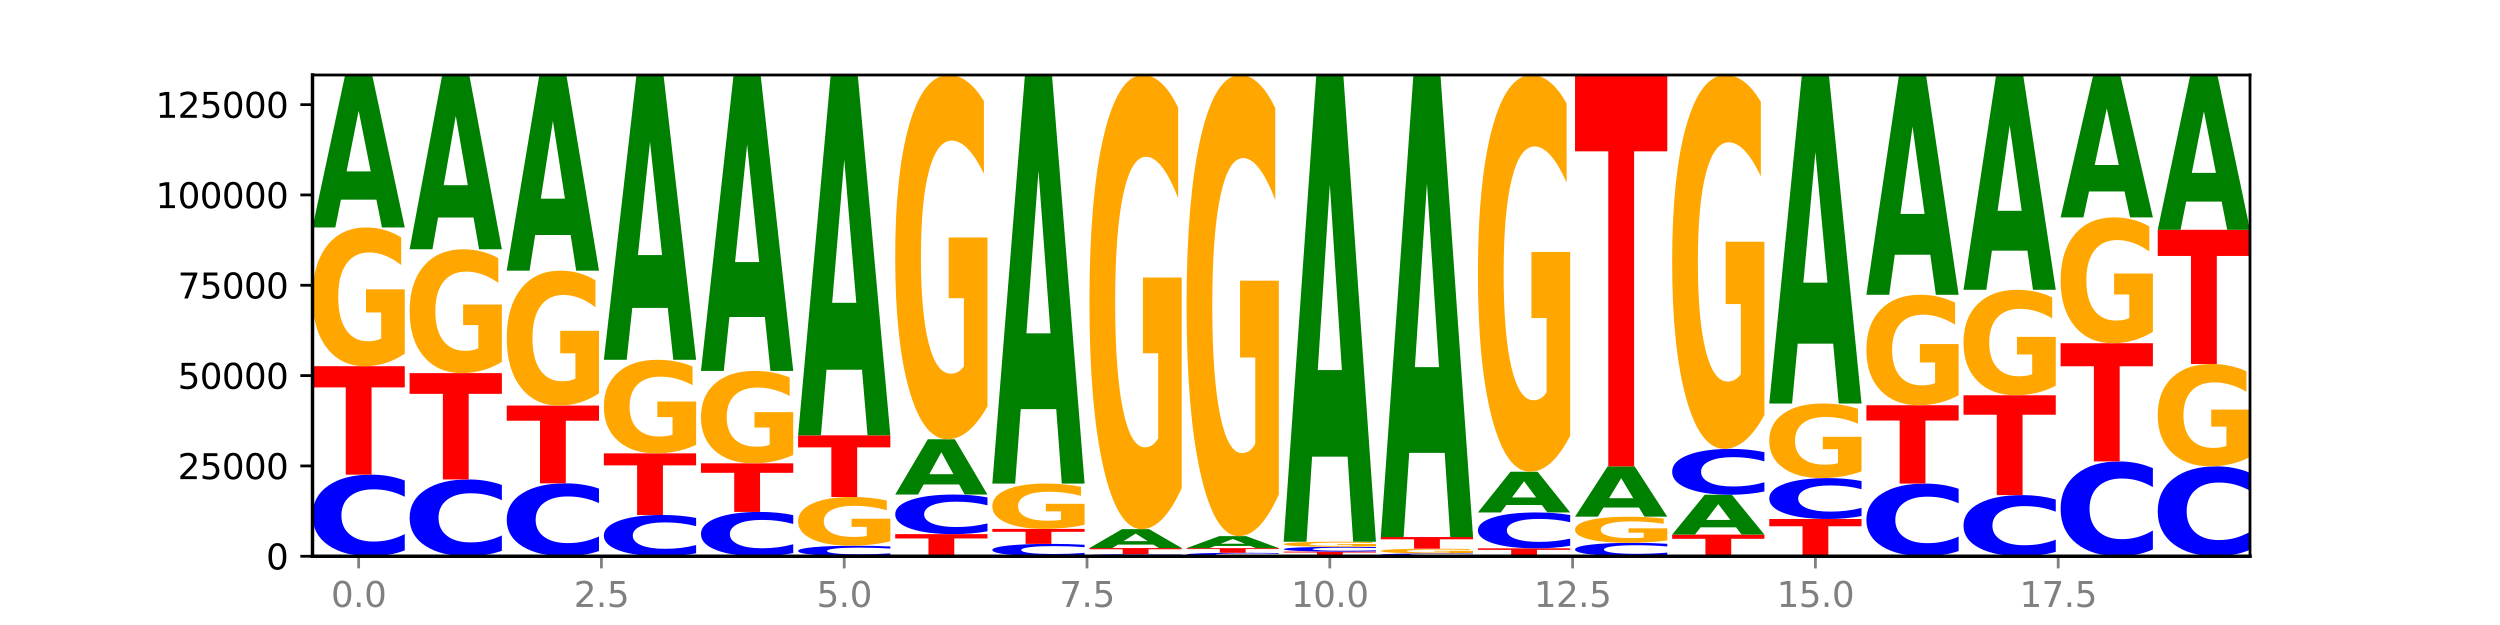 <?xml version="1.0" encoding="utf-8" standalone="no"?>
<!DOCTYPE svg PUBLIC "-//W3C//DTD SVG 1.1//EN"
  "http://www.w3.org/Graphics/SVG/1.1/DTD/svg11.dtd">
<svg xmlns:xlink="http://www.w3.org/1999/xlink" width="720pt" height="180pt" viewBox="0 0 720 180" xmlns="http://www.w3.org/2000/svg" version="1.1">
 <defs>
  <style type="text/css">*{stroke-linejoin: round; stroke-linecap: butt}</style>
 </defs>
 <g id="figure_1">
  <g id="patch_1">
   <path d="M 0 180 
L 720 180 
L 720 0 
L 0 0 
z
" style="fill: #ffffff"/>
  </g>
  <g id="axes_1">
   <g id="patch_2">
    <path d="M 90 160.2 
L 648 160.2 
L 648 21.6 
L 90 21.6 
z
" style="fill: #ffffff"/>
   </g>
   <g id="line2d_1">
    <path d="M 90 160.2 
L 648 160.2 
" clip-path="url(#pa040c9de53)" style="fill: none; stroke: #000000; stroke-width: 0.5; stroke-linecap: square"/>
   </g>
   <g id="patch_3">
    <path d="M 116.571 158.515 
Q 114.349 159.35 111.945 159.773 
Q 109.542 160.2 106.924 160.2 
Q 99.118 160.2 94.559 157.035 
Q 90 153.869 90 148.456 
Q 90 143.024 94.559 139.863 
Q 99.118 136.698 106.924 136.698 
Q 109.542 136.698 111.945 137.125 
Q 114.349 137.547 116.571 138.382 
L 116.571 143.067 
Q 114.329 141.96 112.153 141.446 
Q 109.977 140.931 107.574 140.931 
Q 103.262 140.931 100.792 142.936 
Q 98.328 144.936 98.328 148.456 
Q 98.328 151.961 100.792 153.966 
Q 103.262 155.967 107.574 155.967 
Q 109.977 155.967 112.153 155.452 
Q 114.329 154.933 116.571 153.826 
L 116.571 158.515 
z
" clip-path="url(#pa040c9de53)" style="fill: #0000ff"/>
   </g>
   <g id="patch_4">
    <path d="M 90 105.472 
L 116.571 105.472 
L 116.571 111.562 
L 107.012 111.562 
L 107.012 136.698 
L 99.578 136.698 
L 99.578 111.562 
L 90 111.562 
L 90 105.472 
z
" clip-path="url(#pa040c9de53)" style="fill: #ff0000"/>
   </g>
   <g id="patch_5">
    <path d="M 116.571 101.856 
Q 113.892 103.664 111.009 104.572 
Q 108.127 105.472 105.054 105.472 
Q 98.111 105.472 94.055 100.09 
Q 90 94.708 90 85.504 
Q 90 76.192 94.127 70.852 
Q 98.26 65.511 105.447 65.511 
Q 108.216 65.511 110.753 66.237 
Q 113.296 66.955 115.547 68.375 
L 115.547 76.341 
Q 113.225 74.517 110.926 73.617 
Q 108.627 72.709 106.317 72.709 
Q 102.041 72.709 99.725 76.027 
Q 97.408 79.338 97.408 85.504 
Q 97.408 91.612 99.641 94.947 
Q 101.874 98.274 105.983 98.274 
Q 107.103 98.274 108.062 98.084 
Q 109.02 97.886 109.783 97.473 
L 109.783 89.994 
L 105.406 89.994 
L 105.406 83.333 
L 116.571 83.333 
L 116.571 101.856 
z
" clip-path="url(#pa040c9de53)" style="fill: #ffa600"/>
   </g>
   <g id="patch_6">
    <path d="M 108.406 57.512 
L 98.187 57.512 
L 96.574 65.511 
L 90 65.511 
L 99.388 21.6 
L 107.184 21.6 
L 116.571 65.511 
L 110.003 65.511 
L 108.406 57.512 
z
M 99.817 49.362 
L 106.76 49.362 
L 103.294 31.895 
L 99.817 49.362 
z
" clip-path="url(#pa040c9de53)" style="fill: #008000"/>
   </g>
   <g id="patch_7">
    <path d="M 144.541 158.614 
Q 142.319 159.4 139.915 159.798 
Q 137.512 160.2 134.894 160.2 
Q 127.088 160.2 122.529 157.22 
Q 117.97 154.241 117.97 149.145 
Q 117.97 144.031 122.529 141.056 
Q 127.088 138.077 134.894 138.077 
Q 137.512 138.077 139.915 138.479 
Q 142.319 138.876 144.541 139.662 
L 144.541 144.072 
Q 142.299 143.03 140.123 142.546 
Q 137.947 142.062 135.544 142.062 
Q 131.232 142.062 128.762 143.949 
Q 126.298 145.832 126.298 149.145 
Q 126.298 152.445 128.762 154.332 
Q 131.232 156.215 135.544 156.215 
Q 137.947 156.215 140.123 155.731 
Q 142.299 155.242 144.541 154.2 
L 144.541 158.614 
z
" clip-path="url(#pa040c9de53)" style="fill: #0000ff"/>
   </g>
   <g id="patch_8">
    <path d="M 117.97 107.46 
L 144.541 107.46 
L 144.541 113.431 
L 134.982 113.431 
L 134.982 138.077 
L 127.548 138.077 
L 127.548 113.431 
L 117.97 113.431 
L 117.97 107.46 
z
" clip-path="url(#pa040c9de53)" style="fill: #ff0000"/>
   </g>
   <g id="patch_9">
    <path d="M 144.541 104.233 
Q 141.862 105.847 138.979 106.657 
Q 136.097 107.46 133.024 107.46 
Q 126.081 107.46 122.025 102.657 
Q 117.97 97.853 117.97 89.638 
Q 117.97 81.328 122.097 76.561 
Q 126.23 71.795 133.417 71.795 
Q 136.186 71.795 138.723 72.443 
Q 141.266 73.084 143.517 74.351 
L 143.517 81.461 
Q 141.195 79.832 138.896 79.029 
Q 136.597 78.219 134.287 78.219 
Q 130.011 78.219 127.695 81.181 
Q 125.378 84.135 125.378 89.638 
Q 125.378 95.09 127.611 98.067 
Q 129.844 101.036 133.953 101.036 
Q 135.073 101.036 136.032 100.866 
Q 136.99 100.69 137.753 100.321 
L 137.753 93.646 
L 133.376 93.646 
L 133.376 87.701 
L 144.541 87.701 
L 144.541 104.233 
z
" clip-path="url(#pa040c9de53)" style="fill: #ffa600"/>
   </g>
   <g id="patch_10">
    <path d="M 136.376 62.651 
L 126.157 62.651 
L 124.544 71.795 
L 117.97 71.795 
L 127.358 21.6 
L 135.154 21.6 
L 144.541 71.795 
L 137.973 71.795 
L 136.376 62.651 
z
M 127.787 53.335 
L 134.73 53.335 
L 131.264 33.369 
L 127.787 53.335 
z
" clip-path="url(#pa040c9de53)" style="fill: #008000"/>
   </g>
   <g id="patch_11">
    <path d="M 172.511 158.695 
Q 170.289 159.441 167.885 159.818 
Q 165.482 160.2 162.864 160.2 
Q 155.058 160.2 150.499 157.372 
Q 145.94 154.543 145.94 149.706 
Q 145.94 144.852 150.499 142.028 
Q 155.058 139.199 162.864 139.199 
Q 165.482 139.199 167.885 139.581 
Q 170.289 139.958 172.511 140.705 
L 172.511 144.891 
Q 170.269 143.902 168.093 143.442 
Q 165.917 142.982 163.514 142.982 
Q 159.202 142.982 156.732 144.774 
Q 154.268 146.561 154.268 149.706 
Q 154.268 152.838 156.732 154.63 
Q 159.202 156.417 163.514 156.417 
Q 165.917 156.417 168.093 155.957 
Q 170.269 155.493 172.511 154.504 
L 172.511 158.695 
z
" clip-path="url(#pa040c9de53)" style="fill: #0000ff"/>
   </g>
   <g id="patch_12">
    <path d="M 145.94 116.802 
L 172.511 116.802 
L 172.511 121.17 
L 162.952 121.17 
L 162.952 139.199 
L 155.518 139.199 
L 155.518 121.17 
L 145.94 121.17 
L 145.94 116.802 
z
" clip-path="url(#pa040c9de53)" style="fill: #ff0000"/>
   </g>
   <g id="patch_13">
    <path d="M 172.511 113.287 
Q 169.832 115.044 166.949 115.927 
Q 164.067 116.802 160.994 116.802 
Q 154.051 116.802 149.995 111.569 
Q 145.94 106.336 145.94 97.387 
Q 145.94 88.334 150.067 83.141 
Q 154.2 77.948 161.387 77.948 
Q 164.156 77.948 166.693 78.654 
Q 169.236 79.353 171.487 80.733 
L 171.487 88.478 
Q 169.165 86.705 166.866 85.83 
Q 164.567 84.947 162.257 84.947 
Q 157.981 84.947 155.664 88.173 
Q 153.348 91.392 153.348 97.387 
Q 153.348 103.326 155.581 106.569 
Q 157.814 109.803 161.923 109.803 
Q 163.043 109.803 164.002 109.619 
Q 164.96 109.426 165.723 109.025 
L 165.723 101.753 
L 161.346 101.753 
L 161.346 95.276 
L 172.511 95.276 
L 172.511 113.287 
z
" clip-path="url(#pa040c9de53)" style="fill: #ffa600"/>
   </g>
   <g id="patch_14">
    <path d="M 164.346 67.683 
L 154.127 67.683 
L 152.513 77.948 
L 145.94 77.948 
L 155.328 21.6 
L 163.124 21.6 
L 172.511 77.948 
L 165.943 77.948 
L 164.346 67.683 
z
M 155.757 57.225 
L 162.7 57.225 
L 159.234 34.812 
L 155.757 57.225 
z
" clip-path="url(#pa040c9de53)" style="fill: #008000"/>
   </g>
   <g id="patch_15">
    <path d="M 200.481 159.348 
Q 198.259 159.77 195.855 159.984 
Q 193.452 160.2 190.834 160.2 
Q 183.028 160.2 178.469 158.599 
Q 173.91 156.998 173.91 154.26 
Q 173.91 151.513 178.469 149.914 
Q 183.028 148.313 190.834 148.313 
Q 193.452 148.313 195.855 148.529 
Q 198.259 148.743 200.481 149.165 
L 200.481 151.535 
Q 198.238 150.975 196.063 150.715 
Q 193.887 150.454 191.483 150.454 
Q 187.172 150.454 184.702 151.468 
Q 182.238 152.48 182.238 154.26 
Q 182.238 156.033 184.702 157.047 
Q 187.172 158.059 191.483 158.059 
Q 193.887 158.059 196.063 157.799 
Q 198.238 157.536 200.481 156.976 
L 200.481 159.348 
z
" clip-path="url(#pa040c9de53)" style="fill: #0000ff"/>
   </g>
   <g id="patch_16">
    <path d="M 173.91 130.567 
L 200.481 130.567 
L 200.481 134.028 
L 190.922 134.028 
L 190.922 148.313 
L 183.488 148.313 
L 183.488 134.028 
L 173.91 134.028 
L 173.91 130.567 
z
" clip-path="url(#pa040c9de53)" style="fill: #ff0000"/>
   </g>
   <g id="patch_17">
    <path d="M 200.481 128.129 
Q 197.801 129.348 194.919 129.96 
Q 192.037 130.567 188.964 130.567 
Q 182.021 130.567 177.965 126.938 
Q 173.91 123.31 173.91 117.104 
Q 173.91 110.827 178.037 107.226 
Q 182.169 103.625 189.357 103.625 
Q 192.126 103.625 194.663 104.115 
Q 197.206 104.599 199.457 105.556 
L 199.457 110.927 
Q 197.134 109.697 194.836 109.09 
Q 192.537 108.478 190.227 108.478 
Q 185.951 108.478 183.634 110.715 
Q 181.318 112.947 181.318 117.104 
Q 181.318 121.223 183.551 123.471 
Q 185.784 125.714 189.893 125.714 
Q 191.013 125.714 191.971 125.586 
Q 192.93 125.453 193.692 125.174 
L 193.692 120.132 
L 189.315 120.132 
L 189.315 115.641 
L 200.481 115.641 
L 200.481 128.129 
z
" clip-path="url(#pa040c9de53)" style="fill: #ffa600"/>
   </g>
   <g id="patch_18">
    <path d="M 192.316 88.683 
L 182.097 88.683 
L 180.483 103.625 
L 173.91 103.625 
L 183.298 21.6 
L 191.093 21.6 
L 200.481 103.625 
L 193.913 103.625 
L 192.316 88.683 
z
M 183.727 73.459 
L 190.67 73.459 
L 187.204 40.832 
L 183.727 73.459 
z
" clip-path="url(#pa040c9de53)" style="fill: #008000"/>
   </g>
   <g id="patch_19">
    <path d="M 228.451 159.285 
Q 226.228 159.739 223.825 159.968 
Q 221.422 160.2 218.804 160.2 
Q 210.998 160.2 206.439 158.481 
Q 201.88 156.761 201.88 153.821 
Q 201.88 150.87 206.439 149.153 
Q 210.998 147.434 218.804 147.434 
Q 221.422 147.434 223.825 147.666 
Q 226.228 147.895 228.451 148.349 
L 228.451 150.894 
Q 226.208 150.292 224.033 150.013 
Q 221.857 149.733 219.453 149.733 
Q 215.142 149.733 212.672 150.823 
Q 210.208 151.909 210.208 153.821 
Q 210.208 155.725 212.672 156.814 
Q 215.142 157.9 219.453 157.9 
Q 221.857 157.9 224.033 157.621 
Q 226.208 157.339 228.451 156.738 
L 228.451 159.285 
z
" clip-path="url(#pa040c9de53)" style="fill: #0000ff"/>
   </g>
   <g id="patch_20">
    <path d="M 201.88 133.439 
L 228.451 133.439 
L 228.451 136.168 
L 218.892 136.168 
L 218.892 147.434 
L 211.458 147.434 
L 211.458 136.168 
L 201.88 136.168 
L 201.88 133.439 
z
" clip-path="url(#pa040c9de53)" style="fill: #ff0000"/>
   </g>
   <g id="patch_21">
    <path d="M 228.451 131.031 
Q 225.771 132.235 222.889 132.84 
Q 220.007 133.439 216.934 133.439 
Q 209.99 133.439 205.935 129.854 
Q 201.88 126.269 201.88 120.139 
Q 201.88 113.937 206.007 110.38 
Q 210.139 106.823 217.327 106.823 
Q 220.096 106.823 222.633 107.306 
Q 225.176 107.785 227.427 108.73 
L 227.427 114.036 
Q 225.104 112.821 222.806 112.222 
Q 220.507 111.617 218.197 111.617 
Q 213.921 111.617 211.604 113.827 
Q 209.288 116.032 209.288 120.139 
Q 209.288 124.208 211.521 126.429 
Q 213.754 128.645 217.863 128.645 
Q 218.983 128.645 219.941 128.518 
Q 220.9 128.386 221.662 128.111 
L 221.662 123.13 
L 217.285 123.13 
L 217.285 118.693 
L 228.451 118.693 
L 228.451 131.031 
z
" clip-path="url(#pa040c9de53)" style="fill: #ffa600"/>
   </g>
   <g id="patch_22">
    <path d="M 220.286 91.298 
L 210.067 91.298 
L 208.453 106.823 
L 201.88 106.823 
L 211.267 21.6 
L 219.063 21.6 
L 228.451 106.823 
L 221.883 106.823 
L 220.286 91.298 
z
M 211.697 75.481 
L 218.64 75.481 
L 215.174 41.581 
L 211.697 75.481 
z
" clip-path="url(#pa040c9de53)" style="fill: #008000"/>
   </g>
   <g id="patch_23">
    <path d="M 256.421 159.983 
Q 254.198 160.09 251.795 160.145 
Q 249.392 160.2 246.774 160.2 
Q 238.968 160.2 234.409 159.792 
Q 229.85 159.383 229.85 158.685 
Q 229.85 157.984 234.409 157.576 
Q 238.968 157.168 246.774 157.168 
Q 249.392 157.168 251.795 157.223 
Q 254.198 157.278 256.421 157.385 
L 256.421 157.99 
Q 254.178 157.847 252.003 157.78 
Q 249.827 157.714 247.423 157.714 
Q 243.112 157.714 240.642 157.973 
Q 238.178 158.231 238.178 158.685 
Q 238.178 159.137 240.642 159.396 
Q 243.112 159.654 247.423 159.654 
Q 249.827 159.654 252.003 159.587 
Q 254.178 159.52 256.421 159.378 
L 256.421 159.983 
z
" clip-path="url(#pa040c9de53)" style="fill: #0000ff"/>
   </g>
   <g id="patch_24">
    <path d="M 256.421 155.899 
Q 253.741 156.533 250.859 156.852 
Q 247.977 157.168 244.904 157.168 
Q 237.96 157.168 233.905 155.279 
Q 229.85 153.39 229.85 150.16 
Q 229.85 146.892 233.976 145.017 
Q 238.109 143.143 245.297 143.143 
Q 248.066 143.143 250.603 143.398 
Q 253.146 143.65 255.397 144.148 
L 255.397 146.944 
Q 253.074 146.304 250.776 145.988 
Q 248.477 145.669 246.166 145.669 
Q 241.891 145.669 239.574 146.834 
Q 237.258 147.996 237.258 150.16 
Q 237.258 152.304 239.491 153.474 
Q 241.724 154.642 245.833 154.642 
Q 246.953 154.642 247.911 154.575 
Q 248.87 154.505 249.632 154.361 
L 249.632 151.736 
L 245.255 151.736 
L 245.255 149.398 
L 256.421 149.398 
L 256.421 155.899 
z
" clip-path="url(#pa040c9de53)" style="fill: #ffa600"/>
   </g>
   <g id="patch_25">
    <path d="M 229.85 125.38 
L 256.421 125.38 
L 256.421 128.844 
L 246.862 128.844 
L 246.862 143.143 
L 239.428 143.143 
L 239.428 128.844 
L 229.85 128.844 
L 229.85 125.38 
z
" clip-path="url(#pa040c9de53)" style="fill: #ff0000"/>
   </g>
   <g id="patch_26">
    <path d="M 248.256 106.475 
L 238.037 106.475 
L 236.423 125.38 
L 229.85 125.38 
L 239.237 21.6 
L 247.033 21.6 
L 256.421 125.38 
L 249.853 125.38 
L 248.256 106.475 
z
M 239.667 87.213 
L 246.61 87.213 
L 243.143 45.933 
L 239.667 87.213 
z
" clip-path="url(#pa040c9de53)" style="fill: #008000"/>
   </g>
   <g id="patch_27">
    <path d="M 257.82 153.833 
L 284.391 153.833 
L 284.391 155.075 
L 274.831 155.075 
L 274.831 160.2 
L 267.398 160.2 
L 267.398 155.075 
L 257.82 155.075 
L 257.82 153.833 
z
" clip-path="url(#pa040c9de53)" style="fill: #ff0000"/>
   </g>
   <g id="patch_28">
    <path d="M 284.391 153.016 
Q 282.168 153.421 279.765 153.626 
Q 277.361 153.833 274.744 153.833 
Q 266.938 153.833 262.379 152.297 
Q 257.82 150.762 257.82 148.136 
Q 257.82 145.5 262.379 143.967 
Q 266.938 142.431 274.744 142.431 
Q 277.361 142.431 279.765 142.638 
Q 282.168 142.843 284.391 143.248 
L 284.391 145.521 
Q 282.148 144.984 279.972 144.735 
Q 277.797 144.485 275.393 144.485 
Q 271.082 144.485 268.611 145.458 
Q 266.148 146.428 266.148 148.136 
Q 266.148 149.836 268.611 150.809 
Q 271.082 151.779 275.393 151.779 
Q 277.797 151.779 279.972 151.53 
Q 282.148 151.278 284.391 150.741 
L 284.391 153.016 
z
" clip-path="url(#pa040c9de53)" style="fill: #0000ff"/>
   </g>
   <g id="patch_29">
    <path d="M 276.226 139.531 
L 266.007 139.531 
L 264.393 142.431 
L 257.82 142.431 
L 267.207 126.51 
L 275.003 126.51 
L 284.391 142.431 
L 277.823 142.431 
L 276.226 139.531 
z
M 267.636 136.576 
L 274.579 136.576 
L 271.113 130.243 
L 267.636 136.576 
z
" clip-path="url(#pa040c9de53)" style="fill: #008000"/>
   </g>
   <g id="patch_30">
    <path d="M 284.391 117.018 
Q 281.711 121.764 278.829 124.148 
Q 275.947 126.51 272.874 126.51 
Q 265.93 126.51 261.875 112.381 
Q 257.82 98.251 257.82 74.088 
Q 257.82 49.642 261.946 35.621 
Q 266.079 21.6 273.267 21.6 
Q 276.036 21.6 278.573 23.507 
Q 281.116 25.392 283.367 29.12 
L 283.367 50.033 
Q 281.044 45.243 278.746 42.881 
Q 276.447 40.497 274.136 40.497 
Q 269.861 40.497 267.544 49.209 
Q 265.228 57.899 265.228 74.088 
Q 265.228 90.124 267.461 98.879 
Q 269.694 107.613 273.803 107.613 
Q 274.922 107.613 275.881 107.114 
Q 276.84 106.594 277.602 105.511 
L 277.602 85.877 
L 273.225 85.877 
L 273.225 68.388 
L 284.391 68.388 
L 284.391 117.018 
z
" clip-path="url(#pa040c9de53)" style="fill: #ffa600"/>
   </g>
   <g id="patch_31">
    <path d="M 312.361 159.945 
Q 310.138 160.071 307.735 160.135 
Q 305.331 160.2 302.714 160.2 
Q 294.908 160.2 290.349 159.72 
Q 285.789 159.24 285.789 158.419 
Q 285.789 157.595 290.349 157.116 
Q 294.908 156.636 302.714 156.636 
Q 305.331 156.636 307.735 156.701 
Q 310.138 156.765 312.361 156.892 
L 312.361 157.602 
Q 310.118 157.434 307.942 157.356 
Q 305.767 157.278 303.363 157.278 
Q 299.052 157.278 296.581 157.582 
Q 294.118 157.886 294.118 158.419 
Q 294.118 158.951 296.581 159.255 
Q 299.052 159.558 303.363 159.558 
Q 305.767 159.558 307.942 159.48 
Q 310.118 159.401 312.361 159.233 
L 312.361 159.945 
z
" clip-path="url(#pa040c9de53)" style="fill: #0000ff"/>
   </g>
   <g id="patch_32">
    <path d="M 285.789 152.321 
L 312.361 152.321 
L 312.361 153.163 
L 302.801 153.163 
L 302.801 156.636 
L 295.368 156.636 
L 295.368 153.163 
L 285.789 153.163 
L 285.789 152.321 
z
" clip-path="url(#pa040c9de53)" style="fill: #ff0000"/>
   </g>
   <g id="patch_33">
    <path d="M 312.361 151.14 
Q 309.681 151.731 306.799 152.027 
Q 303.917 152.321 300.844 152.321 
Q 293.9 152.321 289.845 150.563 
Q 285.789 148.805 285.789 145.799 
Q 285.789 142.758 289.916 141.013 
Q 294.049 139.269 301.237 139.269 
Q 304.006 139.269 306.543 139.506 
Q 309.086 139.741 311.337 140.205 
L 311.337 142.806 
Q 309.014 142.21 306.716 141.917 
Q 304.417 141.62 302.106 141.62 
Q 297.831 141.62 295.514 142.704 
Q 293.198 143.785 293.198 145.799 
Q 293.198 147.794 295.431 148.884 
Q 297.664 149.97 301.773 149.97 
Q 302.892 149.97 303.851 149.908 
Q 304.81 149.843 305.572 149.709 
L 305.572 147.266 
L 301.195 147.266 
L 301.195 145.09 
L 312.361 145.09 
L 312.361 151.14 
z
" clip-path="url(#pa040c9de53)" style="fill: #ffa600"/>
   </g>
   <g id="patch_34">
    <path d="M 304.196 117.833 
L 293.977 117.833 
L 292.363 139.269 
L 285.789 139.269 
L 295.177 21.6 
L 302.973 21.6 
L 312.361 139.269 
L 305.793 139.269 
L 304.196 117.833 
z
M 295.606 95.994 
L 302.549 95.994 
L 299.083 49.189 
L 295.606 95.994 
z
" clip-path="url(#pa040c9de53)" style="fill: #008000"/>
   </g>
   <g id="patch_35">
    <path d="M 340.331 160.158 
Q 338.108 160.179 335.705 160.189 
Q 333.301 160.2 330.684 160.2 
Q 322.878 160.2 318.319 160.12 
Q 313.759 160.041 313.759 159.905 
Q 313.759 159.768 318.319 159.689 
Q 322.878 159.609 330.684 159.609 
Q 333.301 159.609 335.705 159.62 
Q 338.108 159.63 340.331 159.651 
L 340.331 159.769 
Q 338.088 159.741 335.912 159.728 
Q 333.737 159.715 331.333 159.715 
Q 327.022 159.715 324.551 159.766 
Q 322.088 159.816 322.088 159.905 
Q 322.088 159.993 324.551 160.043 
Q 327.022 160.094 331.333 160.094 
Q 333.737 160.094 335.912 160.081 
Q 338.088 160.068 340.331 160.04 
L 340.331 160.158 
z
" clip-path="url(#pa040c9de53)" style="fill: #0000ff"/>
   </g>
   <g id="patch_36">
    <path d="M 313.759 157.838 
L 340.331 157.838 
L 340.331 158.183 
L 330.771 158.183 
L 330.771 159.609 
L 323.337 159.609 
L 323.337 158.183 
L 313.759 158.183 
L 313.759 157.838 
z
" clip-path="url(#pa040c9de53)" style="fill: #ff0000"/>
   </g>
   <g id="patch_37">
    <path d="M 332.165 156.847 
L 321.947 156.847 
L 320.333 157.838 
L 313.759 157.838 
L 323.147 152.396 
L 330.943 152.396 
L 340.331 157.838 
L 333.763 157.838 
L 332.165 156.847 
z
M 323.576 155.837 
L 330.519 155.837 
L 327.053 153.672 
L 323.576 155.837 
z
" clip-path="url(#pa040c9de53)" style="fill: #008000"/>
   </g>
   <g id="patch_38">
    <path d="M 340.331 140.562 
Q 337.651 146.479 334.769 149.451 
Q 331.887 152.396 328.814 152.396 
Q 321.87 152.396 317.815 134.78 
Q 313.759 117.164 313.759 87.039 
Q 313.759 56.562 317.886 39.081 
Q 322.019 21.6 329.207 21.6 
Q 331.976 21.6 334.513 23.978 
Q 337.056 26.328 339.307 30.975 
L 339.307 57.048 
Q 336.984 51.077 334.685 48.132 
Q 332.387 45.16 330.076 45.16 
Q 325.801 45.16 323.484 56.021 
Q 321.167 66.856 321.167 87.039 
Q 321.167 107.032 323.401 117.948 
Q 325.634 128.836 329.743 128.836 
Q 330.862 128.836 331.821 128.215 
Q 332.78 127.566 333.542 126.215 
L 333.542 101.737 
L 329.165 101.737 
L 329.165 79.933 
L 340.331 79.933 
L 340.331 140.562 
z
" clip-path="url(#pa040c9de53)" style="fill: #ffa600"/>
   </g>
   <g id="patch_39">
    <path d="M 368.301 160.129 
Q 366.078 160.164 363.675 160.182 
Q 361.271 160.2 358.654 160.2 
Q 350.848 160.2 346.288 160.066 
Q 341.729 159.933 341.729 159.704 
Q 341.729 159.475 346.288 159.341 
Q 350.848 159.207 358.654 159.207 
Q 361.271 159.207 363.675 159.225 
Q 366.078 159.243 368.301 159.278 
L 368.301 159.476 
Q 366.058 159.43 363.882 159.408 
Q 361.706 159.386 359.303 159.386 
Q 354.992 159.386 352.521 159.471 
Q 350.058 159.555 350.058 159.704 
Q 350.058 159.852 352.521 159.937 
Q 354.992 160.021 359.303 160.021 
Q 361.706 160.021 363.882 159.999 
Q 366.058 159.978 368.301 159.931 
L 368.301 160.129 
z
" clip-path="url(#pa040c9de53)" style="fill: #0000ff"/>
   </g>
   <g id="patch_40">
    <path d="M 341.729 157.868 
L 368.301 157.868 
L 368.301 158.129 
L 358.741 158.129 
L 358.741 159.207 
L 351.307 159.207 
L 351.307 158.129 
L 341.729 158.129 
L 341.729 157.868 
z
" clip-path="url(#pa040c9de53)" style="fill: #ff0000"/>
   </g>
   <g id="patch_41">
    <path d="M 360.135 157.238 
L 349.916 157.238 
L 348.303 157.868 
L 341.729 157.868 
L 351.117 154.411 
L 358.913 154.411 
L 368.301 157.868 
L 361.733 157.868 
L 360.135 157.238 
z
M 351.546 156.597 
L 358.489 156.597 
L 355.023 155.221 
L 351.546 156.597 
z
" clip-path="url(#pa040c9de53)" style="fill: #008000"/>
   </g>
   <g id="patch_42">
    <path d="M 368.301 142.394 
Q 365.621 148.402 362.739 151.42 
Q 359.856 154.411 356.784 154.411 
Q 349.84 154.411 345.785 136.523 
Q 341.729 118.636 341.729 88.046 
Q 341.729 57.1 345.856 39.35 
Q 349.989 21.6 357.177 21.6 
Q 359.946 21.6 362.483 24.014 
Q 365.025 26.401 367.276 31.12 
L 367.276 57.594 
Q 364.954 51.531 362.655 48.541 
Q 360.357 45.523 358.046 45.523 
Q 353.77 45.523 351.454 56.552 
Q 349.137 67.553 349.137 88.046 
Q 349.137 108.348 351.371 119.432 
Q 353.604 130.488 357.713 130.488 
Q 358.832 130.488 359.791 129.857 
Q 360.75 129.198 361.512 127.827 
L 361.512 102.971 
L 357.135 102.971 
L 357.135 80.831 
L 368.301 80.831 
L 368.301 142.394 
z
" clip-path="url(#pa040c9de53)" style="fill: #ffa600"/>
   </g>
   <g id="patch_43">
    <path d="M 369.699 158.868 
L 396.271 158.868 
L 396.271 159.128 
L 386.711 159.128 
L 386.711 160.2 
L 379.277 160.2 
L 379.277 159.128 
L 369.699 159.128 
L 369.699 158.868 
z
" clip-path="url(#pa040c9de53)" style="fill: #ff0000"/>
   </g>
   <g id="patch_44">
    <path d="M 396.271 158.768 
Q 394.048 158.818 391.645 158.843 
Q 389.241 158.868 386.624 158.868 
Q 378.817 158.868 374.258 158.68 
Q 369.699 158.493 369.699 158.172 
Q 369.699 157.85 374.258 157.663 
Q 378.817 157.475 386.624 157.475 
Q 389.241 157.475 391.645 157.5 
Q 394.048 157.525 396.271 157.575 
L 396.271 157.852 
Q 394.028 157.787 391.852 157.756 
Q 389.676 157.726 387.273 157.726 
Q 382.962 157.726 380.491 157.845 
Q 378.028 157.963 378.028 158.172 
Q 378.028 158.38 380.491 158.499 
Q 382.962 158.617 387.273 158.617 
Q 389.676 158.617 391.852 158.587 
Q 394.028 158.556 396.271 158.49 
L 396.271 158.768 
z
" clip-path="url(#pa040c9de53)" style="fill: #0000ff"/>
   </g>
   <g id="patch_45">
    <path d="M 396.271 157.342 
Q 393.591 157.409 390.709 157.442 
Q 387.826 157.475 384.754 157.475 
Q 377.81 157.475 373.755 157.278 
Q 369.699 157.081 369.699 156.743 
Q 369.699 156.402 373.826 156.207 
Q 377.959 156.011 385.147 156.011 
Q 387.916 156.011 390.453 156.037 
Q 392.995 156.064 395.246 156.116 
L 395.246 156.408 
Q 392.924 156.341 390.625 156.308 
Q 388.327 156.275 386.016 156.275 
Q 381.74 156.275 379.424 156.396 
Q 377.107 156.517 377.107 156.743 
Q 377.107 156.967 379.34 157.089 
Q 381.574 157.211 385.683 157.211 
Q 386.802 157.211 387.761 157.204 
Q 388.72 157.197 389.482 157.182 
L 389.482 156.908 
L 385.105 156.908 
L 385.105 156.664 
L 396.271 156.664 
L 396.271 157.342 
z
" clip-path="url(#pa040c9de53)" style="fill: #ffa600"/>
   </g>
   <g id="patch_46">
    <path d="M 388.105 131.525 
L 377.886 131.525 
L 376.273 156.011 
L 369.699 156.011 
L 379.087 21.6 
L 386.883 21.6 
L 396.271 156.011 
L 389.703 156.011 
L 388.105 131.525 
z
M 379.516 106.579 
L 386.459 106.579 
L 382.993 53.114 
L 379.516 106.579 
z
" clip-path="url(#pa040c9de53)" style="fill: #008000"/>
   </g>
   <g id="patch_47">
    <path d="M 424.241 160.141 
Q 422.018 160.17 419.615 160.185 
Q 417.211 160.2 414.593 160.2 
Q 406.787 160.2 402.228 160.089 
Q 397.669 159.978 397.669 159.788 
Q 397.669 159.598 402.228 159.487 
Q 406.787 159.376 414.593 159.376 
Q 417.211 159.376 419.615 159.391 
Q 422.018 159.406 424.241 159.435 
L 424.241 159.599 
Q 421.998 159.56 419.822 159.542 
Q 417.646 159.524 415.243 159.524 
Q 410.931 159.524 408.461 159.595 
Q 405.997 159.665 405.997 159.788 
Q 405.997 159.911 408.461 159.981 
Q 410.931 160.052 415.243 160.052 
Q 417.646 160.052 419.822 160.034 
Q 421.998 160.015 424.241 159.976 
L 424.241 160.141 
z
" clip-path="url(#pa040c9de53)" style="fill: #0000ff"/>
   </g>
   <g id="patch_48">
    <path d="M 424.241 159.253 
Q 421.561 159.314 418.679 159.345 
Q 415.796 159.376 412.724 159.376 
Q 405.78 159.376 401.725 159.193 
Q 397.669 159.009 397.669 158.696 
Q 397.669 158.379 401.796 158.197 
Q 405.929 158.015 413.117 158.015 
Q 415.886 158.015 418.423 158.04 
Q 420.965 158.064 423.216 158.112 
L 423.216 158.384 
Q 420.894 158.322 418.595 158.291 
Q 416.297 158.26 413.986 158.26 
Q 409.71 158.26 407.394 158.373 
Q 405.077 158.486 405.077 158.696 
Q 405.077 158.904 407.31 159.017 
Q 409.544 159.131 413.653 159.131 
Q 414.772 159.131 415.731 159.124 
Q 416.69 159.118 417.452 159.103 
L 417.452 158.849 
L 413.075 158.849 
L 413.075 158.622 
L 424.241 158.622 
L 424.241 159.253 
z
" clip-path="url(#pa040c9de53)" style="fill: #ffa600"/>
   </g>
   <g id="patch_49">
    <path d="M 397.669 154.67 
L 424.241 154.67 
L 424.241 155.322 
L 414.681 155.322 
L 414.681 158.015 
L 407.247 158.015 
L 407.247 155.322 
L 397.669 155.322 
L 397.669 154.67 
z
" clip-path="url(#pa040c9de53)" style="fill: #ff0000"/>
   </g>
   <g id="patch_50">
    <path d="M 416.075 130.429 
L 405.856 130.429 
L 404.243 154.67 
L 397.669 154.67 
L 407.057 21.6 
L 414.853 21.6 
L 424.241 154.67 
L 417.672 154.67 
L 416.075 130.429 
z
M 407.486 105.731 
L 414.429 105.731 
L 410.963 52.8 
L 407.486 105.731 
z
" clip-path="url(#pa040c9de53)" style="fill: #008000"/>
   </g>
   <g id="patch_51">
    <path d="M 425.639 157.92 
L 452.211 157.92 
L 452.211 158.365 
L 442.651 158.365 
L 442.651 160.2 
L 435.217 160.2 
L 435.217 158.365 
L 425.639 158.365 
L 425.639 157.92 
z
" clip-path="url(#pa040c9de53)" style="fill: #ff0000"/>
   </g>
   <g id="patch_52">
    <path d="M 452.211 157.18 
Q 449.988 157.547 447.584 157.732 
Q 445.181 157.92 442.563 157.92 
Q 434.757 157.92 430.198 156.528 
Q 425.639 155.137 425.639 152.757 
Q 425.639 150.368 430.198 148.979 
Q 434.757 147.587 442.563 147.587 
Q 445.181 147.587 447.584 147.775 
Q 449.988 147.96 452.211 148.328 
L 452.211 150.387 
Q 449.968 149.901 447.792 149.674 
Q 445.616 149.448 443.213 149.448 
Q 438.901 149.448 436.431 150.33 
Q 433.967 151.209 433.967 152.757 
Q 433.967 154.298 436.431 155.179 
Q 438.901 156.059 443.213 156.059 
Q 445.616 156.059 447.792 155.833 
Q 449.968 155.604 452.211 155.118 
L 452.211 157.18 
z
" clip-path="url(#pa040c9de53)" style="fill: #0000ff"/>
   </g>
   <g id="patch_53">
    <path d="M 444.045 145.449 
L 433.826 145.449 
L 432.213 147.587 
L 425.639 147.587 
L 435.027 135.851 
L 442.823 135.851 
L 452.211 147.587 
L 445.642 147.587 
L 444.045 145.449 
z
M 435.456 143.271 
L 442.399 143.271 
L 438.933 138.603 
L 435.456 143.271 
z
" clip-path="url(#pa040c9de53)" style="fill: #008000"/>
   </g>
   <g id="patch_54">
    <path d="M 452.211 125.514 
Q 449.531 130.682 446.649 133.278 
Q 443.766 135.851 440.693 135.851 
Q 433.75 135.851 429.694 120.463 
Q 425.639 105.076 425.639 78.761 
Q 425.639 52.139 429.766 36.87 
Q 433.899 21.6 441.086 21.6 
Q 443.856 21.6 446.392 23.677 
Q 448.935 25.73 451.186 29.789 
L 451.186 52.564 
Q 448.864 47.348 446.565 44.776 
Q 444.266 42.18 441.956 42.18 
Q 437.68 42.18 435.364 51.667 
Q 433.047 61.131 433.047 78.761 
Q 433.047 96.225 435.28 105.76 
Q 437.513 115.271 441.622 115.271 
Q 442.742 115.271 443.701 114.728 
Q 444.66 114.162 445.422 112.982 
L 445.422 91.6 
L 441.045 91.6 
L 441.045 72.554 
L 452.211 72.554 
L 452.211 125.514 
z
" clip-path="url(#pa040c9de53)" style="fill: #ffa600"/>
   </g>
   <g id="patch_55">
    <path d="M 480.18 159.923 
Q 477.958 160.06 475.554 160.13 
Q 473.151 160.2 470.533 160.2 
Q 462.727 160.2 458.168 159.679 
Q 453.609 159.158 453.609 158.267 
Q 453.609 157.373 458.168 156.853 
Q 462.727 156.332 470.533 156.332 
Q 473.151 156.332 475.554 156.403 
Q 477.958 156.472 480.18 156.61 
L 480.18 157.381 
Q 477.938 157.198 475.762 157.114 
Q 473.586 157.029 471.183 157.029 
Q 466.871 157.029 464.401 157.359 
Q 461.937 157.688 461.937 158.267 
Q 461.937 158.844 464.401 159.174 
Q 466.871 159.503 471.183 159.503 
Q 473.586 159.503 475.762 159.419 
Q 477.938 159.333 480.18 159.151 
L 480.18 159.923 
z
" clip-path="url(#pa040c9de53)" style="fill: #0000ff"/>
   </g>
   <g id="patch_56">
    <path d="M 480.18 155.652 
Q 477.501 155.992 474.618 156.163 
Q 471.736 156.332 468.663 156.332 
Q 461.72 156.332 457.664 155.319 
Q 453.609 154.306 453.609 152.573 
Q 453.609 150.82 457.736 149.814 
Q 461.869 148.808 469.056 148.808 
Q 471.826 148.808 474.362 148.945 
Q 476.905 149.08 479.156 149.348 
L 479.156 150.848 
Q 476.834 150.504 474.535 150.335 
Q 472.236 150.164 469.926 150.164 
Q 465.65 150.164 463.334 150.788 
Q 461.017 151.412 461.017 152.573 
Q 461.017 153.723 463.25 154.351 
Q 465.483 154.977 469.592 154.977 
Q 470.712 154.977 471.671 154.941 
Q 472.629 154.904 473.392 154.826 
L 473.392 153.418 
L 469.015 153.418 
L 469.015 152.164 
L 480.18 152.164 
L 480.18 155.652 
z
" clip-path="url(#pa040c9de53)" style="fill: #ffa600"/>
   </g>
   <g id="patch_57">
    <path d="M 472.015 146.168 
L 461.796 146.168 
L 460.183 148.808 
L 453.609 148.808 
L 462.997 134.313 
L 470.793 134.313 
L 480.18 148.808 
L 473.612 148.808 
L 472.015 146.168 
z
M 463.426 143.477 
L 470.369 143.477 
L 466.903 137.712 
L 463.426 143.477 
z
" clip-path="url(#pa040c9de53)" style="fill: #008000"/>
   </g>
   <g id="patch_58">
    <path d="M 453.609 21.6 
L 480.18 21.6 
L 480.18 43.582 
L 470.621 43.582 
L 470.621 134.313 
L 463.187 134.313 
L 463.187 43.582 
L 453.609 43.582 
L 453.609 21.6 
z
" clip-path="url(#pa040c9de53)" style="fill: #ff0000"/>
   </g>
   <g id="patch_59">
    <path d="M 481.579 153.964 
L 508.15 153.964 
L 508.15 155.18 
L 498.591 155.18 
L 498.591 160.2 
L 491.157 160.2 
L 491.157 155.18 
L 481.579 155.18 
L 481.579 153.964 
z
" clip-path="url(#pa040c9de53)" style="fill: #ff0000"/>
   </g>
   <g id="patch_60">
    <path d="M 499.985 151.874 
L 489.766 151.874 
L 488.153 153.964 
L 481.579 153.964 
L 490.967 142.489 
L 498.763 142.489 
L 508.15 153.964 
L 501.582 153.964 
L 499.985 151.874 
z
M 491.396 149.744 
L 498.339 149.744 
L 494.873 145.18 
L 491.396 149.744 
z
" clip-path="url(#pa040c9de53)" style="fill: #008000"/>
   </g>
   <g id="patch_61">
    <path d="M 508.15 141.542 
Q 505.928 142.012 503.524 142.249 
Q 501.121 142.489 498.503 142.489 
Q 490.697 142.489 486.138 140.71 
Q 481.579 138.931 481.579 135.888 
Q 481.579 132.834 486.138 131.057 
Q 490.697 129.278 498.503 129.278 
Q 501.121 129.278 503.524 129.518 
Q 505.928 129.756 508.15 130.225 
L 508.15 132.858 
Q 505.908 132.236 503.732 131.947 
Q 501.556 131.658 499.153 131.658 
Q 494.841 131.658 492.371 132.785 
Q 489.907 133.909 489.907 135.888 
Q 489.907 137.858 492.371 138.985 
Q 494.841 140.11 499.153 140.11 
Q 501.556 140.11 503.732 139.82 
Q 505.908 139.528 508.15 138.906 
L 508.15 141.542 
z
" clip-path="url(#pa040c9de53)" style="fill: #0000ff"/>
   </g>
   <g id="patch_62">
    <path d="M 508.15 119.536 
Q 505.471 124.407 502.588 126.853 
Q 499.706 129.278 496.633 129.278 
Q 489.69 129.278 485.634 114.776 
Q 481.579 100.273 481.579 75.472 
Q 481.579 50.382 485.706 35.991 
Q 489.839 21.6 497.026 21.6 
Q 499.795 21.6 502.332 23.557 
Q 504.875 25.493 507.126 29.318 
L 507.126 50.783 
Q 504.804 45.867 502.505 43.443 
Q 500.206 40.996 497.896 40.996 
Q 493.62 40.996 491.304 49.937 
Q 488.987 58.857 488.987 75.472 
Q 488.987 91.932 491.22 100.918 
Q 493.453 109.882 497.562 109.882 
Q 498.682 109.882 499.641 109.371 
Q 500.599 108.837 501.362 107.725 
L 501.362 87.572 
L 496.985 87.572 
L 496.985 69.622 
L 508.15 69.622 
L 508.15 119.536 
z
" clip-path="url(#pa040c9de53)" style="fill: #ffa600"/>
   </g>
   <g id="patch_63">
    <path d="M 509.549 149.467 
L 536.12 149.467 
L 536.12 151.56 
L 526.561 151.56 
L 526.561 160.2 
L 519.127 160.2 
L 519.127 151.56 
L 509.549 151.56 
L 509.549 149.467 
z
" clip-path="url(#pa040c9de53)" style="fill: #ff0000"/>
   </g>
   <g id="patch_64">
    <path d="M 536.12 148.623 
Q 533.898 149.041 531.494 149.253 
Q 529.091 149.467 526.473 149.467 
Q 518.667 149.467 514.108 147.881 
Q 509.549 146.295 509.549 143.583 
Q 509.549 140.862 514.108 139.278 
Q 518.667 137.693 526.473 137.693 
Q 529.091 137.693 531.494 137.907 
Q 533.898 138.118 536.12 138.537 
L 536.12 140.884 
Q 533.878 140.329 531.702 140.071 
Q 529.526 139.813 527.123 139.813 
Q 522.811 139.813 520.341 140.818 
Q 517.877 141.82 517.877 143.583 
Q 517.877 145.34 520.341 146.344 
Q 522.811 147.346 527.123 147.346 
Q 529.526 147.346 531.702 147.088 
Q 533.878 146.828 536.12 146.274 
L 536.12 148.623 
z
" clip-path="url(#pa040c9de53)" style="fill: #0000ff"/>
   </g>
   <g id="patch_65">
    <path d="M 536.12 135.749 
Q 533.441 136.721 530.558 137.209 
Q 527.676 137.693 524.603 137.693 
Q 517.66 137.693 513.604 134.799 
Q 509.549 131.906 509.549 126.957 
Q 509.549 121.952 513.676 119.08 
Q 517.809 116.209 524.996 116.209 
Q 527.765 116.209 530.302 116.6 
Q 532.845 116.986 535.096 117.749 
L 535.096 122.031 
Q 532.774 121.051 530.475 120.567 
Q 528.176 120.079 525.866 120.079 
Q 521.59 120.079 519.273 121.863 
Q 516.957 123.642 516.957 126.957 
Q 516.957 130.241 519.19 132.034 
Q 521.423 133.823 525.532 133.823 
Q 526.652 133.823 527.611 133.721 
Q 528.569 133.614 529.332 133.392 
L 529.332 129.372 
L 524.955 129.372 
L 524.955 125.79 
L 536.12 125.79 
L 536.12 135.749 
z
" clip-path="url(#pa040c9de53)" style="fill: #ffa600"/>
   </g>
   <g id="patch_66">
    <path d="M 527.955 98.974 
L 517.736 98.974 
L 516.122 116.209 
L 509.549 116.209 
L 518.937 21.6 
L 526.733 21.6 
L 536.12 116.209 
L 529.552 116.209 
L 527.955 98.974 
z
M 519.366 81.415 
L 526.309 81.415 
L 522.843 43.782 
L 519.366 81.415 
z
" clip-path="url(#pa040c9de53)" style="fill: #008000"/>
   </g>
   <g id="patch_67">
    <path d="M 564.09 158.7 
Q 561.868 159.443 559.464 159.82 
Q 557.061 160.2 554.443 160.2 
Q 546.637 160.2 542.078 157.381 
Q 537.519 154.563 537.519 149.743 
Q 537.519 144.905 542.078 142.091 
Q 546.637 139.272 554.443 139.272 
Q 557.061 139.272 559.464 139.653 
Q 561.868 140.029 564.09 140.772 
L 564.09 144.944 
Q 561.847 143.958 559.672 143.5 
Q 557.496 143.042 555.092 143.042 
Q 550.781 143.042 548.311 144.827 
Q 545.847 146.608 545.847 149.743 
Q 545.847 152.864 548.311 154.649 
Q 550.781 156.43 555.092 156.43 
Q 557.496 156.43 559.672 155.972 
Q 561.847 155.509 564.09 154.524 
L 564.09 158.7 
z
" clip-path="url(#pa040c9de53)" style="fill: #0000ff"/>
   </g>
   <g id="patch_68">
    <path d="M 537.519 116.712 
L 564.09 116.712 
L 564.09 121.112 
L 554.531 121.112 
L 554.531 139.272 
L 547.097 139.272 
L 547.097 121.112 
L 537.519 121.112 
L 537.519 116.712 
z
" clip-path="url(#pa040c9de53)" style="fill: #ff0000"/>
   </g>
   <g id="patch_69">
    <path d="M 564.09 113.833 
Q 561.41 115.272 558.528 115.995 
Q 555.646 116.712 552.573 116.712 
Q 545.63 116.712 541.574 112.427 
Q 537.519 108.141 537.519 100.814 
Q 537.519 93.4 541.646 89.148 
Q 545.778 84.896 552.966 84.896 
Q 555.735 84.896 558.272 85.474 
Q 560.815 86.046 563.066 87.176 
L 563.066 93.518 
Q 560.743 92.066 558.445 91.35 
Q 556.146 90.627 553.836 90.627 
Q 549.56 90.627 547.243 93.269 
Q 544.927 95.904 544.927 100.814 
Q 544.927 105.677 547.16 108.332 
Q 549.393 110.981 553.502 110.981 
Q 554.622 110.981 555.58 110.829 
Q 556.539 110.672 557.301 110.343 
L 557.301 104.389 
L 552.925 104.389 
L 552.925 99.085 
L 564.09 99.085 
L 564.09 113.833 
z
" clip-path="url(#pa040c9de53)" style="fill: #ffa600"/>
   </g>
   <g id="patch_70">
    <path d="M 555.925 73.365 
L 545.706 73.365 
L 544.092 84.896 
L 537.519 84.896 
L 546.907 21.6 
L 554.702 21.6 
L 564.09 84.896 
L 557.522 84.896 
L 555.925 73.365 
z
M 547.336 61.618 
L 554.279 61.618 
L 550.813 36.44 
L 547.336 61.618 
z
" clip-path="url(#pa040c9de53)" style="fill: #008000"/>
   </g>
   <g id="patch_71">
    <path d="M 592.06 158.938 
Q 589.837 159.563 587.434 159.88 
Q 585.031 160.2 582.413 160.2 
Q 574.607 160.2 570.048 157.828 
Q 565.489 155.456 565.489 151.399 
Q 565.489 147.328 570.048 144.959 
Q 574.607 142.587 582.413 142.587 
Q 585.031 142.587 587.434 142.907 
Q 589.837 143.224 592.06 143.85 
L 592.06 147.361 
Q 589.817 146.531 587.642 146.145 
Q 585.466 145.76 583.062 145.76 
Q 578.751 145.76 576.281 147.262 
Q 573.817 148.761 573.817 151.399 
Q 573.817 154.026 576.281 155.528 
Q 578.751 157.027 583.062 157.027 
Q 585.466 157.027 587.642 156.642 
Q 589.817 156.252 592.06 155.423 
L 592.06 158.938 
z
" clip-path="url(#pa040c9de53)" style="fill: #0000ff"/>
   </g>
   <g id="patch_72">
    <path d="M 565.489 113.84 
L 592.06 113.84 
L 592.06 119.446 
L 582.501 119.446 
L 582.501 142.587 
L 575.067 142.587 
L 575.067 119.446 
L 565.489 119.446 
L 565.489 113.84 
z
" clip-path="url(#pa040c9de53)" style="fill: #ff0000"/>
   </g>
   <g id="patch_73">
    <path d="M 592.06 111.092 
Q 589.38 112.466 586.498 113.156 
Q 583.616 113.84 580.543 113.84 
Q 573.599 113.84 569.544 109.749 
Q 565.489 105.659 565.489 98.664 
Q 565.489 91.587 569.616 87.528 
Q 573.748 83.469 580.936 83.469 
Q 583.705 83.469 586.242 84.021 
Q 588.785 84.567 591.036 85.646 
L 591.036 91.7 
Q 588.713 90.314 586.415 89.63 
Q 584.116 88.94 581.806 88.94 
Q 577.53 88.94 575.213 91.462 
Q 572.897 93.977 572.897 98.664 
Q 572.897 103.306 575.13 105.841 
Q 577.363 108.369 581.472 108.369 
Q 582.592 108.369 583.55 108.225 
Q 584.509 108.074 585.271 107.761 
L 585.271 102.077 
L 580.894 102.077 
L 580.894 97.014 
L 592.06 97.014 
L 592.06 111.092 
z
" clip-path="url(#pa040c9de53)" style="fill: #ffa600"/>
   </g>
   <g id="patch_74">
    <path d="M 583.895 72.199 
L 573.676 72.199 
L 572.062 83.469 
L 565.489 83.469 
L 574.876 21.6 
L 582.672 21.6 
L 592.06 83.469 
L 585.492 83.469 
L 583.895 72.199 
z
M 575.306 60.716 
L 582.249 60.716 
L 578.783 36.106 
L 575.306 60.716 
z
" clip-path="url(#pa040c9de53)" style="fill: #008000"/>
   </g>
   <g id="patch_75">
    <path d="M 620.03 158.242 
Q 617.807 159.213 615.404 159.704 
Q 613.001 160.2 610.383 160.2 
Q 602.577 160.2 598.018 156.522 
Q 593.459 152.844 593.459 146.554 
Q 593.459 140.241 598.018 136.569 
Q 602.577 132.891 610.383 132.891 
Q 613.001 132.891 615.404 133.387 
Q 617.807 133.878 620.03 134.848 
L 620.03 140.292 
Q 617.787 139.006 615.612 138.408 
Q 613.436 137.81 611.032 137.81 
Q 606.721 137.81 604.251 140.14 
Q 601.787 142.464 601.787 146.554 
Q 601.787 150.627 604.251 152.957 
Q 606.721 155.281 611.032 155.281 
Q 613.436 155.281 615.612 154.683 
Q 617.787 154.079 620.03 152.793 
L 620.03 158.242 
z
" clip-path="url(#pa040c9de53)" style="fill: #0000ff"/>
   </g>
   <g id="patch_76">
    <path d="M 593.459 98.848 
L 620.03 98.848 
L 620.03 105.487 
L 610.471 105.487 
L 610.471 132.891 
L 603.037 132.891 
L 603.037 105.487 
L 593.459 105.487 
L 593.459 98.848 
z
" clip-path="url(#pa040c9de53)" style="fill: #ff0000"/>
   </g>
   <g id="patch_77">
    <path d="M 620.03 95.569 
Q 617.35 97.209 614.468 98.032 
Q 611.586 98.848 608.513 98.848 
Q 601.569 98.848 597.514 93.967 
Q 593.459 89.086 593.459 80.739 
Q 593.459 72.295 597.585 67.451 
Q 601.718 62.608 608.906 62.608 
Q 611.675 62.608 614.212 63.267 
Q 616.755 63.918 619.006 65.205 
L 619.006 72.43 
Q 616.683 70.775 614.385 69.959 
Q 612.086 69.136 609.775 69.136 
Q 605.5 69.136 603.183 72.145 
Q 600.867 75.147 600.867 80.739 
Q 600.867 86.279 603.1 89.303 
Q 605.333 92.32 609.442 92.32 
Q 610.562 92.32 611.52 92.148 
Q 612.479 91.968 613.241 91.594 
L 613.241 84.812 
L 608.864 84.812 
L 608.864 78.77 
L 620.03 78.77 
L 620.03 95.569 
z
" clip-path="url(#pa040c9de53)" style="fill: #ffa600"/>
   </g>
   <g id="patch_78">
    <path d="M 611.865 55.137 
L 601.646 55.137 
L 600.032 62.608 
L 593.459 62.608 
L 602.846 21.6 
L 610.642 21.6 
L 620.03 62.608 
L 613.462 62.608 
L 611.865 55.137 
z
M 603.276 47.527 
L 610.219 47.527 
L 606.753 31.215 
L 603.276 47.527 
z
" clip-path="url(#pa040c9de53)" style="fill: #008000"/>
   </g>
   <g id="patch_79">
    <path d="M 648 158.344 
Q 645.777 159.264 643.374 159.729 
Q 640.971 160.2 638.353 160.2 
Q 630.547 160.2 625.988 156.713 
Q 621.429 153.226 621.429 147.262 
Q 621.429 141.277 625.988 137.795 
Q 630.547 134.308 638.353 134.308 
Q 640.971 134.308 643.374 134.778 
Q 645.777 135.244 648 136.164 
L 648 141.325 
Q 645.757 140.106 643.581 139.539 
Q 641.406 138.972 639.002 138.972 
Q 634.691 138.972 632.22 141.181 
Q 629.757 143.384 629.757 147.262 
Q 629.757 151.124 632.22 153.332 
Q 634.691 155.536 639.002 155.536 
Q 641.406 155.536 643.581 154.969 
Q 645.757 154.397 648 153.177 
L 648 158.344 
z
" clip-path="url(#pa040c9de53)" style="fill: #0000ff"/>
   </g>
   <g id="patch_80">
    <path d="M 648 131.64 
Q 645.32 132.974 642.438 133.644 
Q 639.556 134.308 636.483 134.308 
Q 629.539 134.308 625.484 130.337 
Q 621.429 126.366 621.429 119.575 
Q 621.429 112.706 625.555 108.765 
Q 629.688 104.825 636.876 104.825 
Q 639.645 104.825 642.182 105.361 
Q 644.725 105.891 646.976 106.938 
L 646.976 112.815 
Q 644.653 111.469 642.355 110.805 
Q 640.056 110.135 637.745 110.135 
Q 633.47 110.135 631.153 112.584 
Q 628.837 115.026 628.837 119.575 
Q 628.837 124.082 631.07 126.543 
Q 633.303 128.997 637.412 128.997 
Q 638.531 128.997 639.49 128.857 
Q 640.449 128.711 641.211 128.406 
L 641.211 122.888 
L 636.834 122.888 
L 636.834 117.974 
L 648 117.974 
L 648 131.64 
z
" clip-path="url(#pa040c9de53)" style="fill: #ffa600"/>
   </g>
   <g id="patch_81">
    <path d="M 621.429 66.174 
L 648 66.174 
L 648 73.712 
L 638.44 73.712 
L 638.44 104.825 
L 631.007 104.825 
L 631.007 73.712 
L 621.429 73.712 
L 621.429 66.174 
z
" clip-path="url(#pa040c9de53)" style="fill: #ff0000"/>
   </g>
   <g id="patch_82">
    <path d="M 639.835 58.054 
L 629.616 58.054 
L 628.002 66.174 
L 621.429 66.174 
L 630.816 21.6 
L 638.612 21.6 
L 648 66.174 
L 641.432 66.174 
L 639.835 58.054 
z
M 631.245 49.781 
L 638.189 49.781 
L 634.722 32.051 
L 631.245 49.781 
z
" clip-path="url(#pa040c9de53)" style="fill: #008000"/>
   </g>
   <g id="matplotlib.axis_1">
    <g id="xtick_1">
     <g id="line2d_2">
      <defs>
       <path id="mcc58d6dad1" d="M 0 0 
L 0 3.5 
" style="stroke: #808080; stroke-width: 0.8"/>
      </defs>
      <g>
       <use xlink:href="#mcc58d6dad1" x="103.286" y="160.2" style="fill: #808080; stroke: #808080; stroke-width: 0.8"/>
      </g>
     </g>
     <g id="text_1">
      <!-- 0.0 -->
      <g style="fill: #808080" transform="translate(95.334 174.798) scale(0.1 -0.1)">
       <defs>
        <path id="DejaVuSans-30" d="M 2034 4250 
Q 1547 4250 1301 3770 
Q 1056 3291 1056 2328 
Q 1056 1369 1301 889 
Q 1547 409 2034 409 
Q 2525 409 2770 889 
Q 3016 1369 3016 2328 
Q 3016 3291 2770 3770 
Q 2525 4250 2034 4250 
z
M 2034 4750 
Q 2819 4750 3233 4129 
Q 3647 3509 3647 2328 
Q 3647 1150 3233 529 
Q 2819 -91 2034 -91 
Q 1250 -91 836 529 
Q 422 1150 422 2328 
Q 422 3509 836 4129 
Q 1250 4750 2034 4750 
z
" transform="scale(0.016)"/>
        <path id="DejaVuSans-2e" d="M 684 794 
L 1344 794 
L 1344 0 
L 684 0 
L 684 794 
z
" transform="scale(0.016)"/>
       </defs>
       <use xlink:href="#DejaVuSans-30"/>
       <use xlink:href="#DejaVuSans-2e" x="63.623"/>
       <use xlink:href="#DejaVuSans-30" x="95.41"/>
      </g>
     </g>
    </g>
    <g id="xtick_2">
     <g id="line2d_3">
      <g>
       <use xlink:href="#mcc58d6dad1" x="173.211" y="160.2" style="fill: #808080; stroke: #808080; stroke-width: 0.8"/>
      </g>
     </g>
     <g id="text_2">
      <!-- 2.5 -->
      <g style="fill: #808080" transform="translate(165.259 174.798) scale(0.1 -0.1)">
       <defs>
        <path id="DejaVuSans-32" d="M 1228 531 
L 3431 531 
L 3431 0 
L 469 0 
L 469 531 
Q 828 903 1448 1529 
Q 2069 2156 2228 2338 
Q 2531 2678 2651 2914 
Q 2772 3150 2772 3378 
Q 2772 3750 2511 3984 
Q 2250 4219 1831 4219 
Q 1534 4219 1204 4116 
Q 875 4013 500 3803 
L 500 4441 
Q 881 4594 1212 4672 
Q 1544 4750 1819 4750 
Q 2544 4750 2975 4387 
Q 3406 4025 3406 3419 
Q 3406 3131 3298 2873 
Q 3191 2616 2906 2266 
Q 2828 2175 2409 1742 
Q 1991 1309 1228 531 
z
" transform="scale(0.016)"/>
        <path id="DejaVuSans-35" d="M 691 4666 
L 3169 4666 
L 3169 4134 
L 1269 4134 
L 1269 2991 
Q 1406 3038 1543 3061 
Q 1681 3084 1819 3084 
Q 2600 3084 3056 2656 
Q 3513 2228 3513 1497 
Q 3513 744 3044 326 
Q 2575 -91 1722 -91 
Q 1428 -91 1123 -41 
Q 819 9 494 109 
L 494 744 
Q 775 591 1075 516 
Q 1375 441 1709 441 
Q 2250 441 2565 725 
Q 2881 1009 2881 1497 
Q 2881 1984 2565 2268 
Q 2250 2553 1709 2553 
Q 1456 2553 1204 2497 
Q 953 2441 691 2322 
L 691 4666 
z
" transform="scale(0.016)"/>
       </defs>
       <use xlink:href="#DejaVuSans-32"/>
       <use xlink:href="#DejaVuSans-2e" x="63.623"/>
       <use xlink:href="#DejaVuSans-35" x="95.41"/>
      </g>
     </g>
    </g>
    <g id="xtick_3">
     <g id="line2d_4">
      <g>
       <use xlink:href="#mcc58d6dad1" x="243.135" y="160.2" style="fill: #808080; stroke: #808080; stroke-width: 0.8"/>
      </g>
     </g>
     <g id="text_3">
      <!-- 5.0 -->
      <g style="fill: #808080" transform="translate(235.184 174.798) scale(0.1 -0.1)">
       <use xlink:href="#DejaVuSans-35"/>
       <use xlink:href="#DejaVuSans-2e" x="63.623"/>
       <use xlink:href="#DejaVuSans-30" x="95.41"/>
      </g>
     </g>
    </g>
    <g id="xtick_4">
     <g id="line2d_5">
      <g>
       <use xlink:href="#mcc58d6dad1" x="313.06" y="160.2" style="fill: #808080; stroke: #808080; stroke-width: 0.8"/>
      </g>
     </g>
     <g id="text_4">
      <!-- 7.5 -->
      <g style="fill: #808080" transform="translate(305.109 174.798) scale(0.1 -0.1)">
       <defs>
        <path id="DejaVuSans-37" d="M 525 4666 
L 3525 4666 
L 3525 4397 
L 1831 0 
L 1172 0 
L 2766 4134 
L 525 4134 
L 525 4666 
z
" transform="scale(0.016)"/>
       </defs>
       <use xlink:href="#DejaVuSans-37"/>
       <use xlink:href="#DejaVuSans-2e" x="63.623"/>
       <use xlink:href="#DejaVuSans-35" x="95.41"/>
      </g>
     </g>
    </g>
    <g id="xtick_5">
     <g id="line2d_6">
      <g>
       <use xlink:href="#mcc58d6dad1" x="382.985" y="160.2" style="fill: #808080; stroke: #808080; stroke-width: 0.8"/>
      </g>
     </g>
     <g id="text_5">
      <!-- 10.0 -->
      <g style="fill: #808080" transform="translate(371.852 174.798) scale(0.1 -0.1)">
       <defs>
        <path id="DejaVuSans-31" d="M 794 531 
L 1825 531 
L 1825 4091 
L 703 3866 
L 703 4441 
L 1819 4666 
L 2450 4666 
L 2450 531 
L 3481 531 
L 3481 0 
L 794 0 
L 794 531 
z
" transform="scale(0.016)"/>
       </defs>
       <use xlink:href="#DejaVuSans-31"/>
       <use xlink:href="#DejaVuSans-30" x="63.623"/>
       <use xlink:href="#DejaVuSans-2e" x="127.246"/>
       <use xlink:href="#DejaVuSans-30" x="159.033"/>
      </g>
     </g>
    </g>
    <g id="xtick_6">
     <g id="line2d_7">
      <g>
       <use xlink:href="#mcc58d6dad1" x="452.91" y="160.2" style="fill: #808080; stroke: #808080; stroke-width: 0.8"/>
      </g>
     </g>
     <g id="text_6">
      <!-- 12.5 -->
      <g style="fill: #808080" transform="translate(441.777 174.798) scale(0.1 -0.1)">
       <use xlink:href="#DejaVuSans-31"/>
       <use xlink:href="#DejaVuSans-32" x="63.623"/>
       <use xlink:href="#DejaVuSans-2e" x="127.246"/>
       <use xlink:href="#DejaVuSans-35" x="159.033"/>
      </g>
     </g>
    </g>
    <g id="xtick_7">
     <g id="line2d_8">
      <g>
       <use xlink:href="#mcc58d6dad1" x="522.835" y="160.2" style="fill: #808080; stroke: #808080; stroke-width: 0.8"/>
      </g>
     </g>
     <g id="text_7">
      <!-- 15.0 -->
      <g style="fill: #808080" transform="translate(511.702 174.798) scale(0.1 -0.1)">
       <use xlink:href="#DejaVuSans-31"/>
       <use xlink:href="#DejaVuSans-35" x="63.623"/>
       <use xlink:href="#DejaVuSans-2e" x="127.246"/>
       <use xlink:href="#DejaVuSans-30" x="159.033"/>
      </g>
     </g>
    </g>
    <g id="xtick_8">
     <g id="line2d_9">
      <g>
       <use xlink:href="#mcc58d6dad1" x="592.759" y="160.2" style="fill: #808080; stroke: #808080; stroke-width: 0.8"/>
      </g>
     </g>
     <g id="text_8">
      <!-- 17.5 -->
      <g style="fill: #808080" transform="translate(581.627 174.798) scale(0.1 -0.1)">
       <use xlink:href="#DejaVuSans-31"/>
       <use xlink:href="#DejaVuSans-37" x="63.623"/>
       <use xlink:href="#DejaVuSans-2e" x="127.246"/>
       <use xlink:href="#DejaVuSans-35" x="159.033"/>
      </g>
     </g>
    </g>
   </g>
   <g id="matplotlib.axis_2">
    <g id="ytick_1">
     <g id="line2d_10">
      <defs>
       <path id="m1594a4d9e8" d="M 0 0 
L -3.5 0 
" style="stroke: #000000; stroke-width: 0.8"/>
      </defs>
      <g>
       <use xlink:href="#m1594a4d9e8" x="90" y="160.2" style="stroke: #000000; stroke-width: 0.8"/>
      </g>
     </g>
     <g id="text_9">
      <!-- 0 -->
      <g transform="translate(76.638 163.999) scale(0.1 -0.1)">
       <use xlink:href="#DejaVuSans-30"/>
      </g>
     </g>
    </g>
    <g id="ytick_2">
     <g id="line2d_11">
      <g>
       <use xlink:href="#m1594a4d9e8" x="90" y="134.187" style="stroke: #000000; stroke-width: 0.8"/>
      </g>
     </g>
     <g id="text_10">
      <!-- 25000 -->
      <g transform="translate(51.188 137.986) scale(0.1 -0.1)">
       <use xlink:href="#DejaVuSans-32"/>
       <use xlink:href="#DejaVuSans-35" x="63.623"/>
       <use xlink:href="#DejaVuSans-30" x="127.246"/>
       <use xlink:href="#DejaVuSans-30" x="190.869"/>
       <use xlink:href="#DejaVuSans-30" x="254.492"/>
      </g>
     </g>
    </g>
    <g id="ytick_3">
     <g id="line2d_12">
      <g>
       <use xlink:href="#m1594a4d9e8" x="90" y="108.174" style="stroke: #000000; stroke-width: 0.8"/>
      </g>
     </g>
     <g id="text_11">
      <!-- 50000 -->
      <g transform="translate(51.188 111.973) scale(0.1 -0.1)">
       <use xlink:href="#DejaVuSans-35"/>
       <use xlink:href="#DejaVuSans-30" x="63.623"/>
       <use xlink:href="#DejaVuSans-30" x="127.246"/>
       <use xlink:href="#DejaVuSans-30" x="190.869"/>
       <use xlink:href="#DejaVuSans-30" x="254.492"/>
      </g>
     </g>
    </g>
    <g id="ytick_4">
     <g id="line2d_13">
      <g>
       <use xlink:href="#m1594a4d9e8" x="90" y="82.161" style="stroke: #000000; stroke-width: 0.8"/>
      </g>
     </g>
     <g id="text_12">
      <!-- 75000 -->
      <g transform="translate(51.188 85.96) scale(0.1 -0.1)">
       <use xlink:href="#DejaVuSans-37"/>
       <use xlink:href="#DejaVuSans-35" x="63.623"/>
       <use xlink:href="#DejaVuSans-30" x="127.246"/>
       <use xlink:href="#DejaVuSans-30" x="190.869"/>
       <use xlink:href="#DejaVuSans-30" x="254.492"/>
      </g>
     </g>
    </g>
    <g id="ytick_5">
     <g id="line2d_14">
      <g>
       <use xlink:href="#m1594a4d9e8" x="90" y="56.148" style="stroke: #000000; stroke-width: 0.8"/>
      </g>
     </g>
     <g id="text_13">
      <!-- 100000 -->
      <g transform="translate(44.825 59.948) scale(0.1 -0.1)">
       <use xlink:href="#DejaVuSans-31"/>
       <use xlink:href="#DejaVuSans-30" x="63.623"/>
       <use xlink:href="#DejaVuSans-30" x="127.246"/>
       <use xlink:href="#DejaVuSans-30" x="190.869"/>
       <use xlink:href="#DejaVuSans-30" x="254.492"/>
       <use xlink:href="#DejaVuSans-30" x="318.115"/>
      </g>
     </g>
    </g>
    <g id="ytick_6">
     <g id="line2d_15">
      <g>
       <use xlink:href="#m1594a4d9e8" x="90" y="30.135" style="stroke: #000000; stroke-width: 0.8"/>
      </g>
     </g>
     <g id="text_14">
      <!-- 125000 -->
      <g transform="translate(44.825 33.935) scale(0.1 -0.1)">
       <use xlink:href="#DejaVuSans-31"/>
       <use xlink:href="#DejaVuSans-32" x="63.623"/>
       <use xlink:href="#DejaVuSans-35" x="127.246"/>
       <use xlink:href="#DejaVuSans-30" x="190.869"/>
       <use xlink:href="#DejaVuSans-30" x="254.492"/>
       <use xlink:href="#DejaVuSans-30" x="318.115"/>
      </g>
     </g>
    </g>
   </g>
   <g id="patch_83">
    <path d="M 90 160.2 
L 90 21.6 
" style="fill: none; stroke: #000000; stroke-linejoin: miter; stroke-linecap: square"/>
   </g>
   <g id="patch_84">
    <path d="M 648 160.2 
L 648 21.6 
" style="fill: none; stroke: #000000; stroke-width: 0.8; stroke-linejoin: miter; stroke-linecap: square"/>
   </g>
   <g id="patch_85">
    <path d="M 90 160.2 
L 648 160.2 
" style="fill: none; stroke: #000000; stroke-linejoin: miter; stroke-linecap: square"/>
   </g>
   <g id="patch_86">
    <path d="M 90 21.6 
L 648 21.6 
" style="fill: none; stroke: #000000; stroke-width: 0.8; stroke-linejoin: miter; stroke-linecap: square"/>
   </g>
  </g>
 </g>
 <defs>
  <clipPath id="pa040c9de53">
   <rect x="90" y="21.6" width="558" height="138.6"/>
  </clipPath>
 </defs>
</svg>
